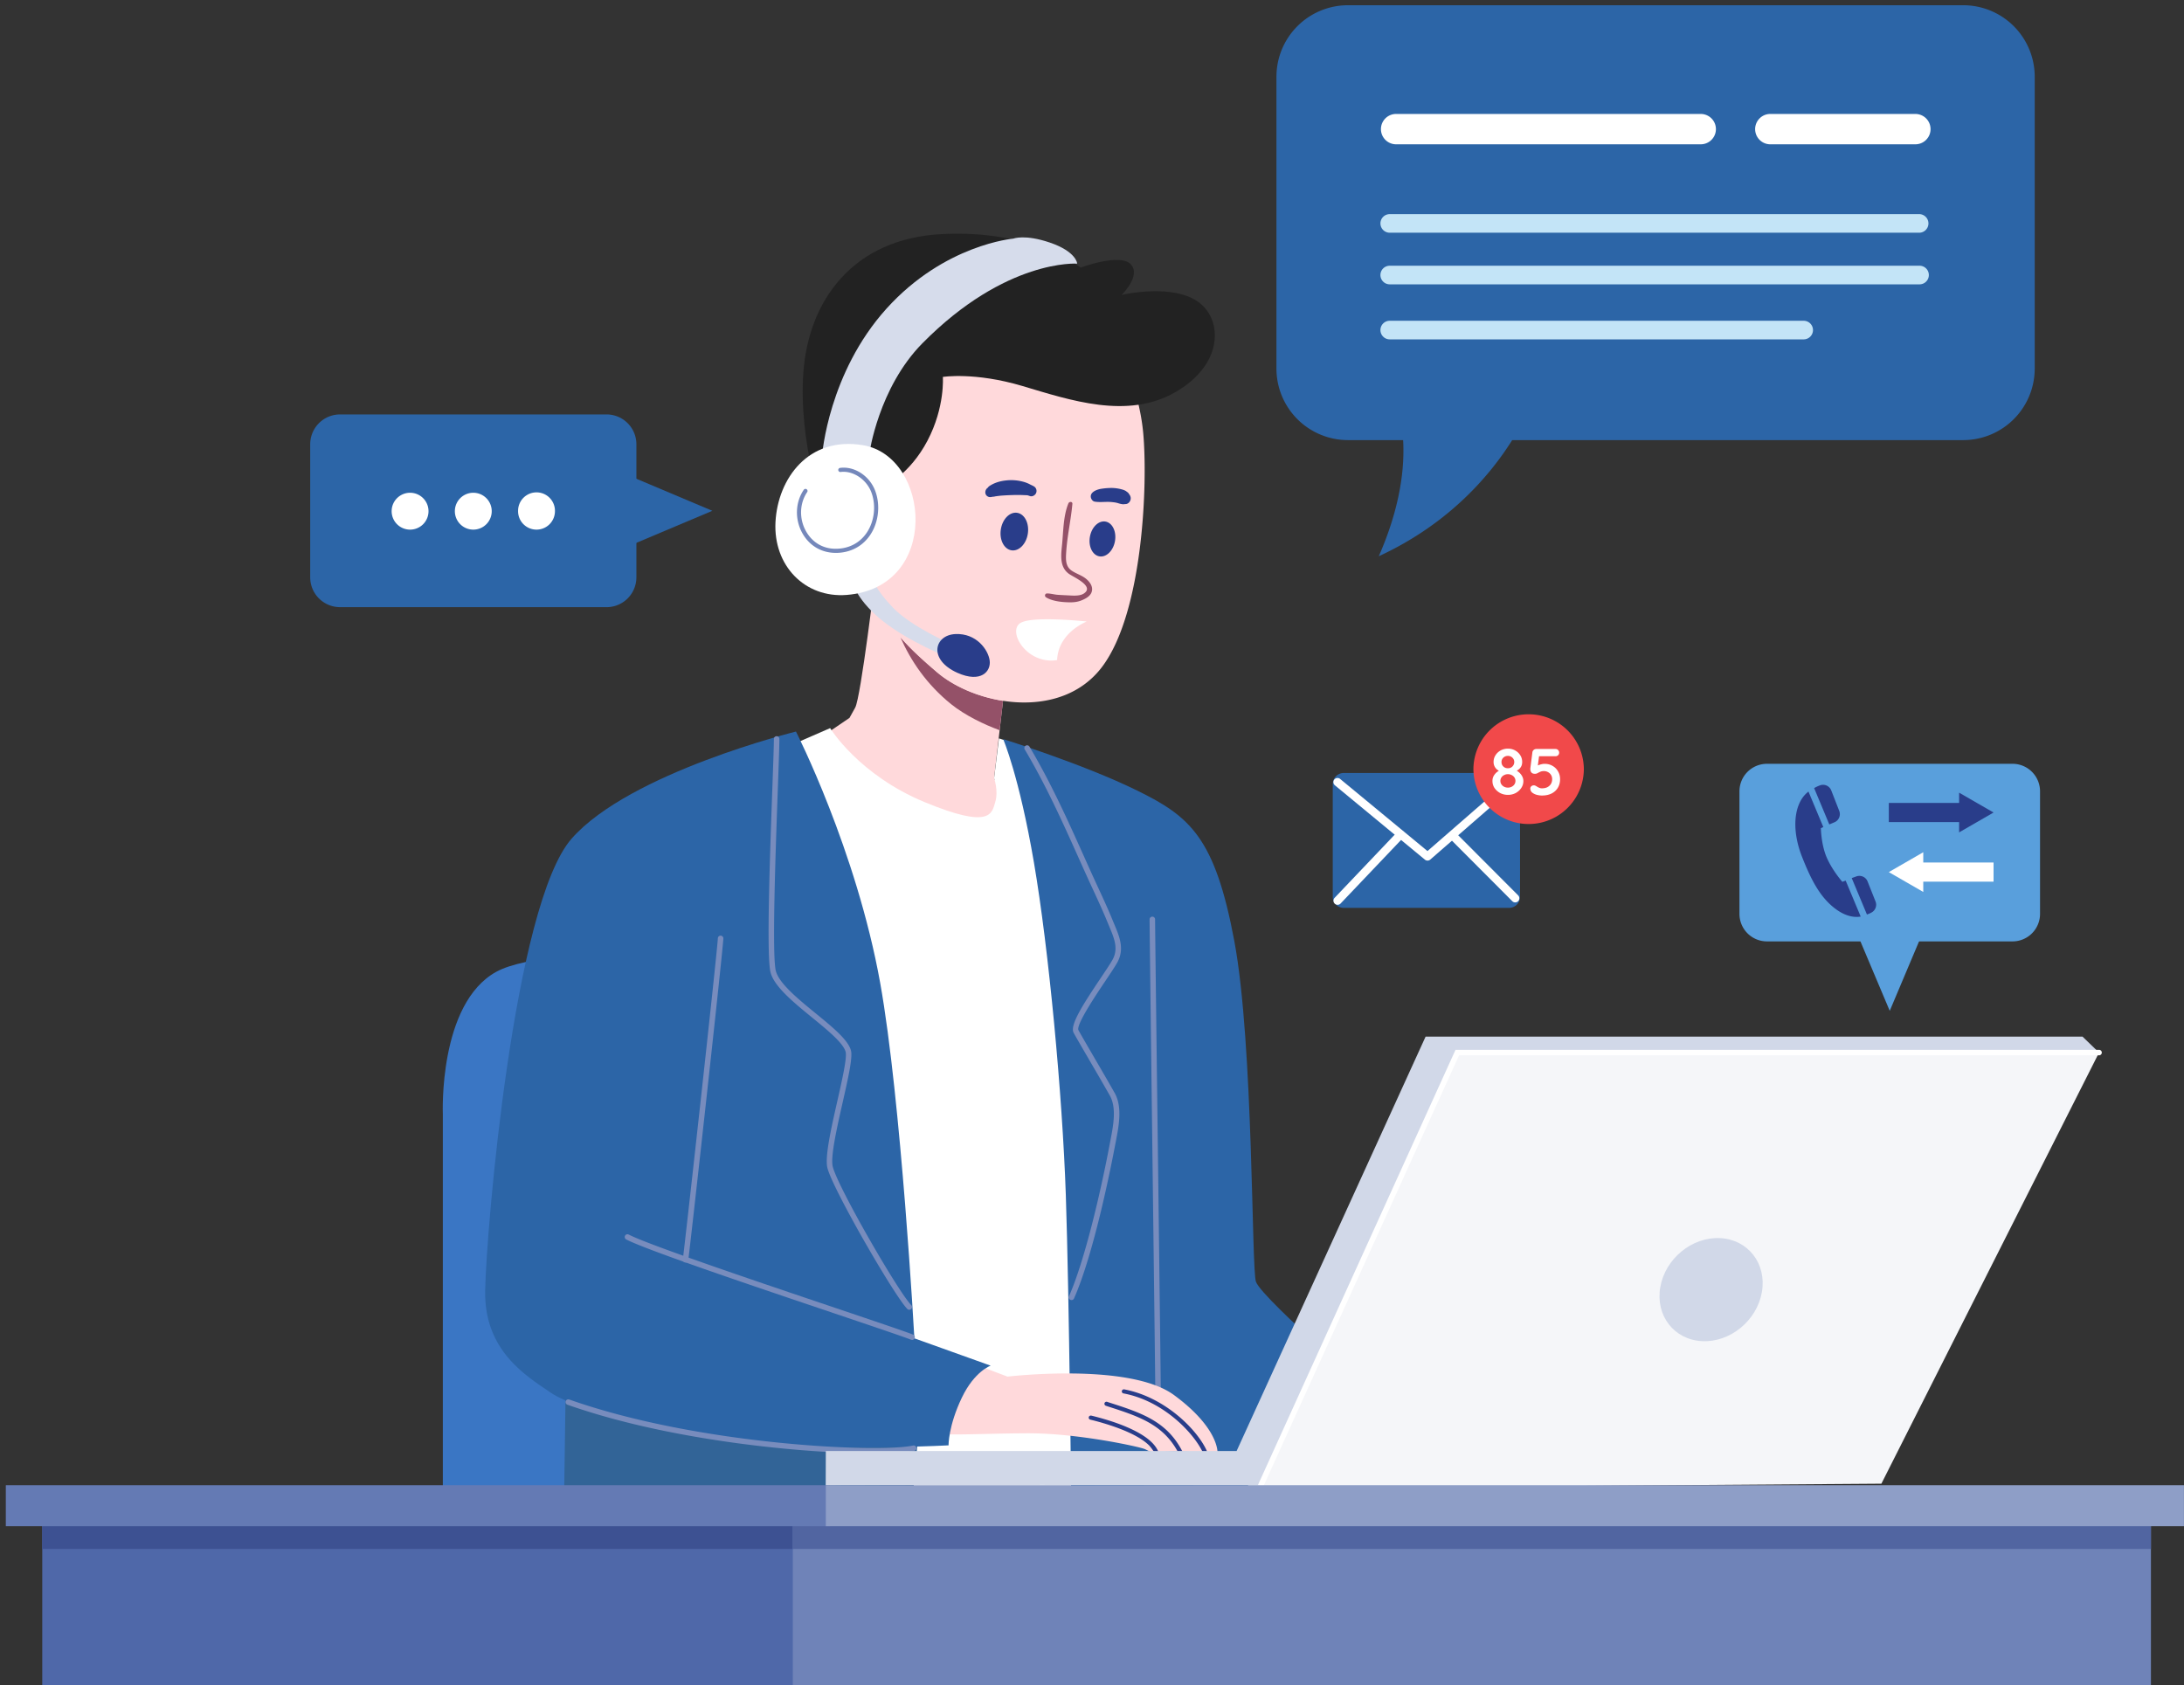 <svg width="254" height="196" fill="none" xmlns="http://www.w3.org/2000/svg"><rect width="100%" height="100%" fill="#333333" stroke="none"/><path d="M234.057 109.496h-28.558a3.2 3.2 0 0 1-3.2-3.2V92.039a3.2 3.2 0 0 1 3.2-3.2h28.558a3.2 3.2 0 0 1 3.2 3.2v14.257a3.2 3.2 0 0 1-3.2 3.2z" fill="#599FDC"/><path d="m219.778 117.573 4.525-10.725h-9.051l4.526 10.725z" fill="#599FDC"/><path d="M219.67 95.62h8.174v1.197l4.008-2.311-4.008-2.31v1.196h-8.174v2.229z" fill="#293D8A"/><path d="M231.852 100.322h-8.175v-1.197l-4.007 2.311 4.007 2.31v-1.196h8.175v-2.228z" fill="#fff"/><path d="m214.652 102.424-.389.142s-1.213-1.385-1.842-2.893c-.63-1.508-.652-3.35-.652-3.35l.285-.12-1.729-4.136c-.308.24-.602.55-.84.952-.977 1.653-.881 4.19.104 6.668.983 2.478 2.035 4.689 3.955 6.079 1.133.821 2.104.964 2.858.845l-1.75-4.187zM215.894 101.937l-.538.195 1.769 4.236c.201-.066.38-.146.535-.231.457-.251.658-.8.466-1.284l-.925-2.329a1.027 1.027 0 0 0-1.307-.587zM211.676 91.342a4.117 4.117 0 0 0-.692.324l1.765 4.226.594-.249c.516-.215.765-.802.562-1.323l-.928-2.382a1.026 1.026 0 0 0-1.301-.596z" fill="#293D8A"/><path d="M51.502 177.248v-47.669s-.53-12.845 6.223-16.552c6.753-3.708 35.223-1.721 35.223-1.721v65.942H51.502z" fill="#3A76C4"/><path d="M101.841 66.682s-1.721 14.433-2.383 15.625l-.662 1.192-3.31 2.251s6.355 9.004 14.168 10.46c7.812 1.457 7.15-3.177 7.15-3.177l-1.192-2.516 1.59-13.772s-14.169-6.488-15.361-10.063z" fill="#FFD9DB"/><path d="m91.38 86.942 5.165-2.252s3.31 5.43 10.99 8.608c7.68 3.177 7.813 1.324 8.21 0 .397-1.325-.133-2.781-.133-2.781l.568-4.636 3.072 1.023 10.661 86.239-27.409 1.324L91.38 86.942z" fill="#fff"/><path d="M116.671 85.97s1.854 4.282 3.575 14.345c1.723 10.064 3.311 27.013 3.709 38.665.396 11.653.662 38.268.662 38.268h34.56c.397 0 2.78-13.109 2.78-13.109s-15.095-12.932-15.889-15.051c-.53-1.413-.265-27.586-2.517-39.636-2.25-12.05-5.163-14.478-11.254-17.479-6.295-3.102-15.626-6.003-15.626-6.003z" fill="#2C65A7"/><path d="M134.68 162.075a.32.32 0 0 1-.32-.32c0-.946-.169-14.397-.331-27.405-.163-13.01-.331-26.463-.331-27.414a.32.32 0 1 1 .64 0c0 .947.168 14.397.331 27.405.162 13.01.331 26.463.331 27.414a.32.32 0 0 1-.32.32z" fill="#788CBD"/><path d="m65.825 158.842-.265 18.406h40.254s1.721-15.625 1.059-17.081c-.662-1.458-41.048-1.325-41.048-1.325z" fill="#326497"/><path d="M116.257 84.935c-1.748-.642-3.992-1.703-5.632-3.025-2.874-2.317-4.715-5.076-5.907-7.784 1.328 1.51 2.797 2.816 4.273 4.076 1.871 1.595 4.676 2.847 7.661 3.311l-.395 3.422z" fill="#945168"/><path d="M129.649 39.802s2.781 4.767 3.31 10.593c.53 5.827 0 20.79-4.768 27.145-4.766 6.356-14.697 4.502-19.2.662-4.131-3.524-8.209-7.415-9.268-15.095-1.06-7.68 2.251-22.246 11.652-25.291 9.401-3.046 18.274 1.986 18.274 1.986zM141.594 168.923s-.468 0-1.178-.019c-.166-.006-.352 0-.545-.006-.684-.02-1.516-.038-2.354-.064l-.563-.02c-.832-.019-1.543.084-2.208.046h-.02c-.14-.007-.345.012-.512.018a1.23 1.23 0 0 1-.211.007c-.384-.071-.461-.16-.877-.345-.537-.244-7.815-1.869-13.735-1.831-5.913.025-11.218.429-12.082-.295-.871-.736-1.395-8.165 3.654-8.652l6.208 2.355s14.176-1.683 19.373 2.15c5.21 3.834 5.05 6.656 5.05 6.656z" fill="#FFD9DB"/><path d="M134.726 168.86c-.14-.007-.345.012-.512.018a6.036 6.036 0 0 0-.544-.729c-1.6-1.632-5.465-2.688-6.867-3.027a.24.24 0 0 1-.179-.288c.026-.128.16-.205.294-.18 2.042.493 6.375 1.755 7.604 3.821.038.058.14.256.204.385zM137.519 168.834c-.186-.005-.378-.01-.563-.021-1.748-3.186-4.606-4.1-8.138-5.236l-.209-.07a.244.244 0 0 1-.153-.304.242.242 0 0 1 .304-.153l.203.069c3.735 1.199 6.741 2.162 8.556 5.715zM140.417 168.904c-.167-.005-.352-.003-.545-.007-1.059-2.228-4.566-5.956-9.205-6.825a.24.24 0 0 1-.198-.28.246.246 0 0 1 .28-.191c4.779.897 8.634 4.801 9.668 7.303z" fill="#293D8A"/><path d="M102.9 56.553s2.914-1.391 4.966-5.297c2.053-3.906 1.788-7.415 1.788-7.415s3.707-.596 9.269 1.06c5.561 1.654 12.182 3.906 17.743.727 5.562-3.178 5.562-8.275 2.847-10.394-3.04-2.373-9.07-.927-9.07-.927s2.317-2.251 1.059-3.575c-1.258-1.324-5.826.397-5.826.397s-5.561-4.436-16.088-3.906c-10.527.53-15.56 7.879-16.155 16.088-.596 8.21 2.384 16.42 2.384 16.42l7.083-3.178z" fill="#222"/><path d="M124.461 70.058c-.122 0-.249-.003-.384-.01-.78-.03-1.76-.158-2.428-.576-.198-.124-.123-.448.119-.448h.002c.416.002.822.128 1.237.159.386.028.777.045 1.163.063.225.01.491.03.762.03.407 0 .822-.046 1.118-.242 1.293-.855-1.221-1.911-1.752-2.303-1.113-.82-.889-2.235-.773-3.45.15-1.56.136-3.268.732-4.739a.274.274 0 0 1 .255-.16c.115 0 .221.07.207.223-.168 1.874-.601 3.724-.719 5.607-.05.783-.108 1.628.593 2.13.506.362 1.12.534 1.621.906.435.322.868.84.791 1.417-.068.513-.487.816-.919 1.03-.579.289-1.042.363-1.625.363z" fill="#945168"/><path d="M129.67 62.946c-.198 1.116-1.009 1.905-1.814 1.763-.804-.142-1.295-1.163-1.098-2.279.198-1.116 1.009-1.906 1.814-1.764.803.143 1.296 1.163 1.098 2.28zM119.538 62.061c-.179 1.205-1.027 2.076-1.895 1.947-.868-.13-1.426-1.21-1.247-2.414.179-1.205 1.028-2.076 1.896-1.947.867.13 1.425 1.21 1.246 2.414zM127.311 58.345c.619.104 1.243-.003 1.867.041.151.01.298.033.449.047.106.01-.199-.032-.051-.007l.096.016c.078.014.156.03.233.048.133.033.261.083.395.112.12.027.255.055.377.05l.204-.028-.129.023.253-.027c.356-.083.575-.494.475-.837a.783.783 0 0 0-.135-.27l-.081-.103.075.086-.082-.109a.4.4 0 0 0-.141-.141l-.15-.114c-.164-.114-.38-.18-.574-.23a4.684 4.684 0 0 0-1.138-.147 7.92 7.92 0 0 0-1.127.09c-.33.046-.697.158-.965.357-.207.154-.334.352-.299.623.03.224.207.479.448.52zM120.248 56.573a2.478 2.478 0 0 0-.258-.134c-.075-.034-.28-.141-.125-.057l-.17-.09a3.88 3.88 0 0 0-.8-.287 5.305 5.305 0 0 0-1.86-.128c-.661.07-1.265.23-1.837.575-.081.05-.164.097-.231.164a5.099 5.099 0 0 0-.134.175l.038-.058a.65.65 0 0 0-.278.54.537.537 0 0 0 .286.476c.216.12.421.063.644.005h-.336c.184.029.313.036.499-.005.007 0 .178-.044.065-.02-.106.023.181-.022.212-.026.036-.006.236-.025.025-.005l.116-.013c.1-.012.2-.025.3-.033.437-.035.873-.055 1.311-.069.406-.014.82-.017 1.226 0a35 35 0 0 0 .522.02c.097.002.056.017-.011-.004l.109.028c.072.02.143.044.213.07.283.108.622-.096.726-.356a.617.617 0 0 0-.252-.768z" fill="#293D8A"/><path d="M123.392 74.98c.608-1.222 1.713-2.117 2.991-2.693-1.109-.113-6.347-.598-7.669.153-1.481.84.274 4.216 3.336 4.386.322.018.614-.008.893-.052a4.414 4.414 0 0 1 .449-1.794z" fill="#fff"/><path d="M99.193 67.874s.53 2.053 3.575 4.436c3.046 2.383 7.46 4.127 7.46 4.127l.352-1.545s-4.568-1.987-6.686-4.171c-2.119-2.185-2.384-3.377-2.384-3.377l-2.317.53z" fill="#D6DCEB"/><path d="M111.11 73.749c2.452-.114 3.819 1.824 3.99 3.078.171 1.254-1.007 2.66-3.762 1.425-3.422-1.534-2.678-4.39-.228-4.503z" fill="#293D8A"/><path d="M101.113 52.712s1.058-7.61 6.157-12.778c9.733-9.864 18.009-9.269 18.009-9.269s-.067-1.39-3.179-2.45c-2.921-.994-4.236-.462-4.236-.462s-8.012.661-14.765 8.143c-6.753 7.481-7.481 17.015-7.481 17.015l5.495-.199z" fill="#D6DCEB"/><path d="M100.385 51.785c-6.376-1.08-9.931 3.907-10.196 8.938-.265 5.032 3.391 8.857 8.276 8.475 10.99-.86 9.732-16.088 1.92-17.413z" fill="#fff"/><path d="M97.21 64.308c-1.683 0-3.106-.846-3.918-2.335-.871-1.596-.799-3.56.186-5.004a.24.24 0 0 1 .397.27c-.884 1.297-.948 3.065-.162 4.503.745 1.366 2.061 2.14 3.62 2.084 1.456-.039 2.691-.705 3.476-1.876.896-1.337 1.102-3.183.525-4.702-.573-1.508-2.144-2.536-3.571-2.35a.242.242 0 0 1-.27-.206.24.24 0 0 1 .206-.27c1.67-.222 3.425.92 4.083 2.655.632 1.66.406 3.678-.574 5.14-.874 1.304-2.246 2.046-3.863 2.09l-.135.001z" fill="#7588BB"/><path d="M92.572 85.088S73.24 89.854 66.487 97.534s-9.93 45.551-10.063 52.569c-.133 7.018 4.766 9.931 7.68 11.917 2.913 1.987 15.756 5.562 26.085 6.092 10.328.529 20.127 0 20.127 0s-.033-2.252 1.555-5.563c1.474-3.07 3.344-3.707 3.344-3.707l-8.871-3.178s-1.554-27.836-3.973-41.312c-2.78-15.493-9.799-29.264-9.799-29.264z" fill="#2C65A7"/><path d="m124.617 151.217-.13-.028a.318.318 0 0 1-.163-.421c1.812-4.087 3.688-12.11 4.745-17.739l.087-.455c.32-1.656.718-3.715-.076-5.136a351.49 351.49 0 0 0-2.2-3.811c-.913-1.57-1.776-3.053-2.015-3.496-.466-.864 1.002-3.173 3.127-6.341.574-.856 1.07-1.595 1.36-2.096.757-1.31.252-2.511-.331-3.901l-.199-.479c-.529-1.3-1.131-2.601-1.712-3.86-.238-.514-.476-1.029-.71-1.547-.311-.684-.623-1.381-.939-2.085-1.871-4.171-3.806-8.484-6.284-12.651a.32.32 0 0 1 .111-.439.32.32 0 0 1 .439.112c2.496 4.198 4.439 8.528 6.318 12.716.315.704.627 1.399.937 2.083.235.516.471 1.03.708 1.543.585 1.265 1.19 2.574 1.725 3.887l.196.472c.596 1.418 1.211 2.884.294 4.469-.3.52-.801 1.268-1.382 2.132-1.107 1.652-3.414 5.09-3.095 5.681.234.434 1.094 1.913 2.005 3.478a355.087 355.087 0 0 1 2.205 3.82c.909 1.626.486 3.813.147 5.57l-.087.452c-.385 2.049-2.424 12.545-4.789 17.879a.318.318 0 0 1-.292.191zM105.748 152.343a.32.32 0 0 1-.227-.094c-1.505-1.517-8.761-14.081-9.302-16.444-.295-1.293.447-4.574 1.165-7.747.556-2.458 1.132-5.001.968-5.689-.245-1.028-2.1-2.544-3.895-4.01-2.167-1.77-4.408-3.602-4.842-5.251-.494-1.875-.072-13.61.207-21.375.1-2.793.18-4.998.18-5.785a.32.32 0 0 1 .64 0c0 .799-.08 3.009-.18 5.808-.261 7.258-.698 19.405-.228 21.189.381 1.448 2.638 3.292 4.629 4.919 1.963 1.604 3.817 3.119 4.112 4.358.197.832-.342 3.216-.967 5.977-.67 2.958-1.428 6.311-1.165 7.463.53 2.317 7.654 14.646 9.132 16.135a.32.32 0 0 1-.227.546zM79.729 146.848l-.045-.004a.32.32 0 0 1-.273-.361c.235-1.665 3.909-34.817 4.077-37.356a.317.317 0 0 1 .341-.298.32.32 0 0 1 .298.341c-.17 2.543-3.847 35.736-4.082 37.402a.32.32 0 0 1-.316.276z" fill="#788CBD"/><path d="m106.079 155.851-.12-.023c-.815-.329-4.411-1.543-8.964-3.078-9.189-3.099-21.774-7.343-24.167-8.586a.32.32 0 0 1 .295-.568c2.35 1.22 15.425 5.63 24.077 8.547 4.563 1.54 8.167 2.755 8.999 3.092a.32.32 0 0 1-.12.616zM101.66 169.052c-8.087 0-23.766-1.458-35.677-5.671a.32.32 0 0 1 .214-.603c15.046 5.322 36.094 6.231 40.01 5.352a.321.321 0 0 1 .141.625c-.848.189-2.487.297-4.688.297z" fill="#788CBD"/><path d="m244.12 122.428-25.314 50.141-73.797.53 22.775-51.377 76.336.706z" fill="#F5F6F9"/><path d="m96.03 172.786.013-4.013h47.774l21.98-48.199H242.2l1.92 1.854h-74.637l-22.842 50.318s-50.612-.092-50.612.04z" fill="#D1D8E8"/><path d="M204.909 150.284c-.574 3.31-3.683 5.867-6.946 5.709-3.264-.157-5.444-2.967-4.872-6.278.573-3.309 3.683-5.866 6.946-5.708 3.264.157 5.445 2.968 4.872 6.277z" fill="#D1D8E8"/><path d="m146.642 173.066-.133-.029a.32.32 0 0 1-.159-.424l22.927-50.505h74.843c.178 0 .32.143.32.32 0 .177-.142.32-.32.32h-74.431l-22.756 50.13a.321.321 0 0 1-.291.188z" fill="#fff"/><path d="M4.914 196.05h87.79v-19.464H4.914v19.464z" fill="#4F68A9"/><path d="M92.203 196.05h157.952v-19.464H92.203v19.464z" fill="#6F83B8"/><path d="M4.914 180.161h87.289v-3.575H4.914v3.575z" fill="#3D5192"/><path d="M250.155 180.161H92.203v-3.575h157.952v3.575z" fill="#5165A1"/><path d="M96.545 177.513H.677v-4.767h95.868v4.767z" fill="#647AB4"/><path d="M253.995 177.513H96.043v-4.767h157.952v4.767z" fill="#8E9EC7"/><path d="M70.54 70.62H39.55a3.472 3.472 0 0 1-3.473-3.472V51.676a3.473 3.473 0 0 1 3.473-3.473H70.54a3.473 3.473 0 0 1 3.473 3.473v15.472a3.473 3.473 0 0 1-3.473 3.473z" fill="#2C65A7"/><path d="m82.845 59.412-11.64-4.911v9.822l11.64-4.91z" fill="#2C65A7"/><path d="M49.836 59.412a2.144 2.144 0 1 1-4.287 0 2.144 2.144 0 0 1 4.287 0zM57.188 59.412a2.144 2.144 0 1 1-4.287 0 2.144 2.144 0 0 1 4.287 0zM64.54 59.412a2.144 2.144 0 1 1-4.287 0 2.144 2.144 0 0 1 4.288 0z" fill="#fff"/><path d="M228.319.608h-71.548a8.32 8.32 0 0 0-8.32 8.32V42.87a8.32 8.32 0 0 0 8.32 8.32h6.413c.18 3.077-.261 7.654-2.83 13.506 8.266-3.813 13.026-9.539 15.513-13.506h52.452a8.321 8.321 0 0 0 8.32-8.32V8.928a8.32 8.32 0 0 0-8.32-8.32z" fill="#2C65A7"/><path d="M197.797 16.784H162.31a1.766 1.766 0 0 1 0-3.53h35.487a1.765 1.765 0 1 1 0 3.53z" fill="#fff"/><path d="M223.243 27.068h-61.617a1.08 1.08 0 1 1 0-2.162h61.617a1.082 1.082 0 0 1 0 2.162zM223.243 33.072h-61.617a1.081 1.081 0 0 1 0-2.164h61.617a1.082 1.082 0 0 1 0 2.164zM209.802 39.472h-48.176a1.081 1.081 0 0 1 0-2.163h48.176a1.082 1.082 0 0 1 0 2.163z" fill="#C3E4F7"/><path d="M222.759 16.784H205.83a1.766 1.766 0 0 1 0-3.53h16.929a1.765 1.765 0 0 1 0 3.53z" fill="#fff"/><path d="M175.502 105.599H156.28a1.28 1.28 0 0 1-1.28-1.28V91.187c0-.706.573-1.28 1.28-1.28h19.222c.707 0 1.28.574 1.28 1.28v13.132a1.28 1.28 0 0 1-1.28 1.28z" fill="#2C65A7"/><path d="M166.024 100.098a.485.485 0 0 1-.306-.11l-10.461-8.64a.48.48 0 1 1 .611-.74l10.148 8.38 9.888-8.604a.48.48 0 0 1 .63.724l-10.195 8.872a.477.477 0 0 1-.315.118z" fill="#fff"/><path d="M155.563 105.241a.48.48 0 0 1-.348-.811l7.316-7.692a.48.48 0 1 1 .696.662l-7.317 7.692a.478.478 0 0 1-.347.149zM176.219 104.959a.481.481 0 0 1-.34-.141l-7.287-7.307a.481.481 0 0 1 .681-.678l7.287 7.307a.48.48 0 0 1-.341.819z" fill="#fff"/><path d="M184.202 89.422a6.421 6.421 0 1 1-12.843 0 6.422 6.422 0 0 1 12.843 0z" fill="#F1494A"/><path d="m176.232 89.726-.016-.177c.195.087.364.2.507.338.143.138.254.29.33.453.077.164.116.333.116.507 0 .292-.082.56-.246.807-.159.24-.374.435-.645.583a1.914 1.914 0 0 1-.907.215c-.332 0-.634-.071-.906-.215a1.852 1.852 0 0 1-.653-.583 1.462 1.462 0 0 1-.238-.807 1.2 1.2 0 0 1 .146-.606c.103-.175.228-.32.377-.438.153-.118.304-.215.453-.292l-.062.215a1.648 1.648 0 0 1-.376-.215 1.12 1.12 0 0 1-.407-.89c0-.288.074-.546.223-.777.148-.235.348-.422.599-.56.256-.139.537-.208.844-.208.313 0 .592.07.838.208.25.138.45.325.599.56.148.23.222.49.222.776 0 .22-.043.404-.13.553a1.114 1.114 0 0 1-.315.353 1.81 1.81 0 0 1-.353.2zm-1.606-1.09c0 .138.031.26.093.368a.77.77 0 0 0 .268.261.79.79 0 0 0 .384.092c.144 0 .269-.03.377-.092a.718.718 0 0 0 .261-.261.69.69 0 0 0 .1-.369.663.663 0 0 0-.215-.507.711.711 0 0 0-.523-.207.742.742 0 0 0-.537.207.675.675 0 0 0-.208.507zm.745 2.972a.906.906 0 0 0 .622-.223.722.722 0 0 0 .254-.553.713.713 0 0 0-.115-.4.79.79 0 0 0-.315-.276.926.926 0 0 0-.446-.108.924.924 0 0 0-.445.108.79.79 0 0 0-.315.276.713.713 0 0 0-.115.4c0 .215.084.4.253.553a.91.91 0 0 0 .622.222zm3.954.921c-.189 0-.391-.028-.606-.084a1.465 1.465 0 0 1-.53-.261.62.62 0 0 1-.161-.215.719.719 0 0 1-.054-.262c0-.087.036-.169.107-.245a.438.438 0 0 1 .323-.116c.092 0 .207.05.345.146.082.051.172.098.269.139.098.04.197.061.3.061.246 0 .458-.043.637-.13.179-.093.318-.218.415-.377.097-.159.146-.346.146-.56a.894.894 0 0 0-.492-.822.973.973 0 0 0-.468-.115c-.159 0-.297.025-.415.076a3.095 3.095 0 0 0-.322.162.625.625 0 0 1-.292.076c-.169 0-.295-.035-.377-.107a.498.498 0 0 1-.153-.269.862.862 0 0 1-.016-.276l.239-1.867a.425.425 0 0 1 .153-.26.47.47 0 0 1 .307-.108h2.22c.123 0 .225.04.307.123a.417.417 0 0 1 .123.307.407.407 0 0 1-.123.3.431.431 0 0 1-.307.115h-1.982l.085-.07-.207 1.56-.1-.292c.03-.052.097-.1.199-.146a1.93 1.93 0 0 1 .354-.115c.133-.036.263-.054.391-.054.343 0 .651.08.922.238.271.153.484.366.637.637.159.266.238.569.238.906 0 .385-.087.72-.261 1.007-.174.286-.419.509-.737.668-.312.153-.683.23-1.114.23z" fill="#fff"/></svg>